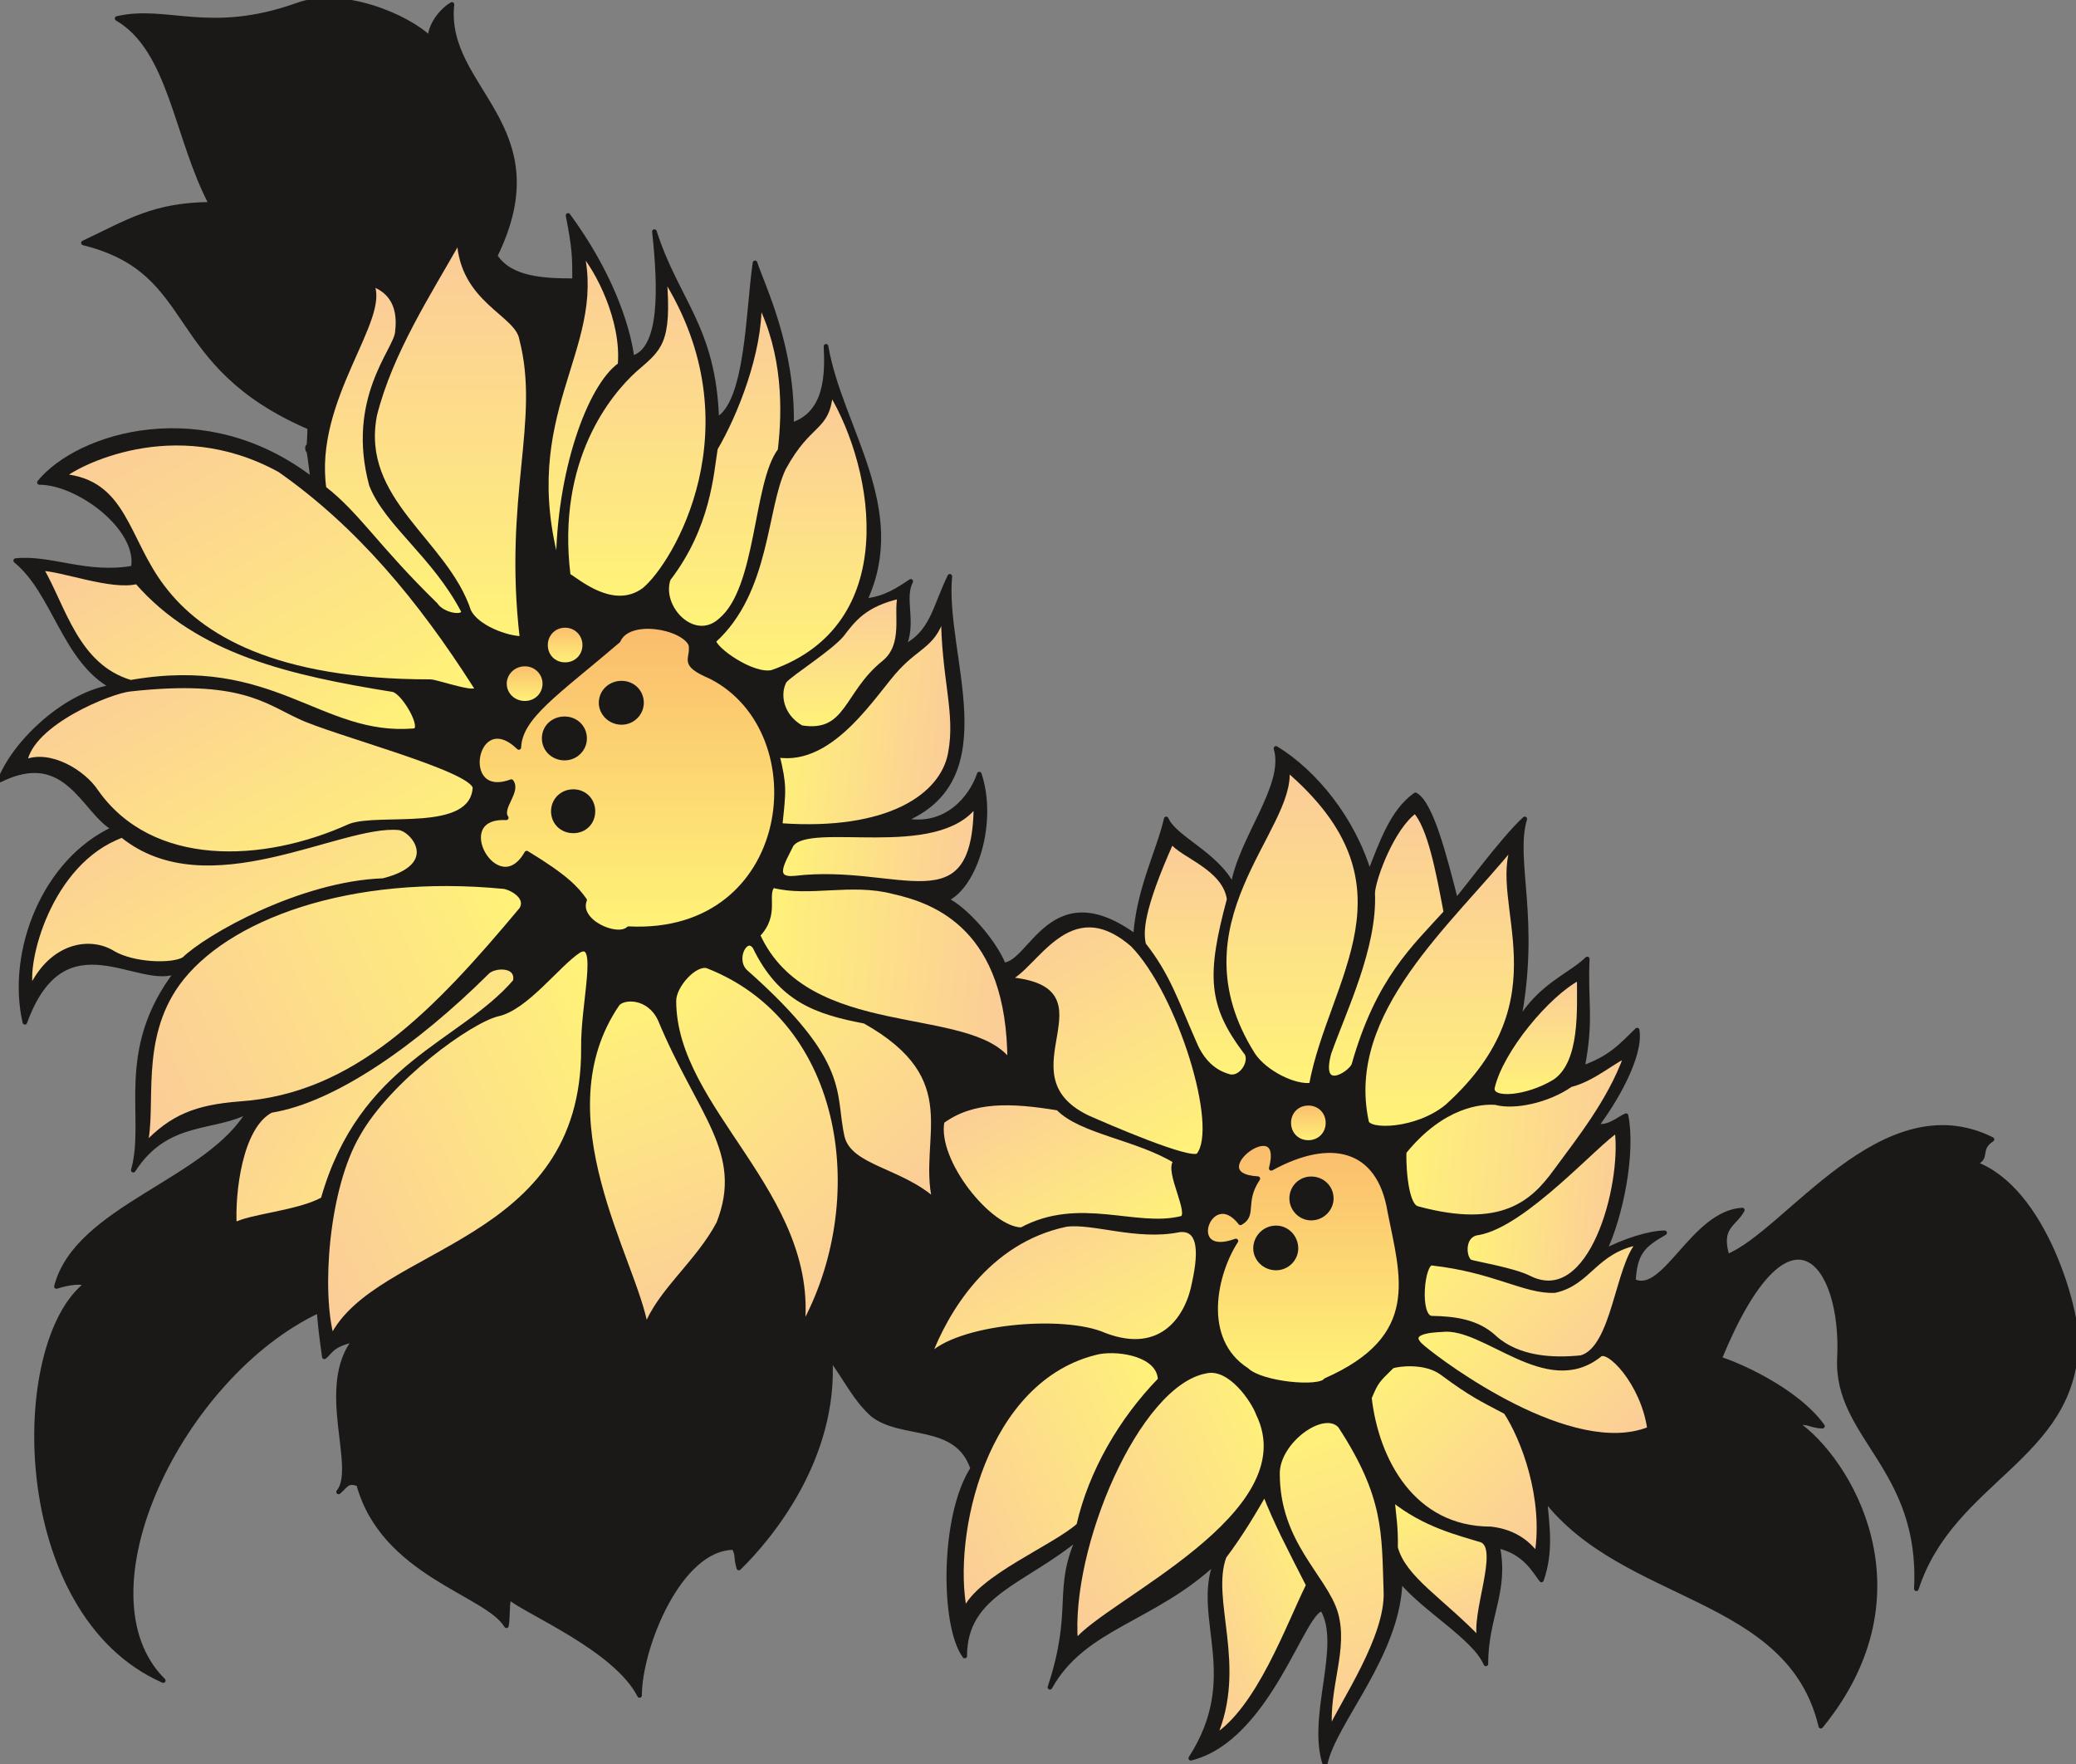 <svg xmlns="http://www.w3.org/2000/svg" xml:space="preserve" width="479.698" height="407.622" fill-rule="evenodd" stroke-linejoin="round" stroke-width="28.222" preserveAspectRatio="xMidYMid" version="1.2" viewBox="0 0 12692 10785"><rect x="0" y="0" width="12692" height="10785" fill="#808080" stroke="none"/><defs class="ClipPathGroup"><clipPath id="a" clipPathUnits="userSpaceOnUse"><path d="M0 0h12692v10785H0z"/></clipPath></defs><g class="SlideGroup"><g class="Slide" clip-path="url(#a)"><g class="Page"><g class="com.sun.star.drawing.ClosedBezierShape"><path fill="none" d="M-1 0h12697v10788H-1z" class="BoundingBox"/><defs><linearGradient id="b" x1="6347" x2="6347" y1="10785" y2="0" gradientUnits="userSpaceOnUse"><stop offset="0" style="stop-color:#1b1918"/><stop offset="1" style="stop-color:#1b1918"/></linearGradient></defs><path d="m3513 1716-1-93-1-42-3-41-5-44-7-50-23-129 88 127 75 124 64 121 53 115 42 109 32 101 23 93 14 82 17-5 16-8 15-9 13-11 13-13 12-15 10-16 10-17 16-39 13-44 10-49 8-53 6-114-2-124-8-128-12-128 55 149 60 132 120 242 54 127 23 69 21 73 18 78 14 85 10 93 6 101 17-10 17-13 15-16 14-18 26-43 22-50 19-57 17-63 26-138 61-550 133 372 36 135 30 149 19 162 5 173 39-15 33-18 29-22 25-25 22-28 17-30 14-32 12-33 8-35 6-35 7-71 1-71-2-66 20 94 26 94 64 188 139 380 28 96 23 97 16 99 7 99-3 100-15 102-27 103-42 104 31-4 30-6 30-8 32-11 34-15 37-19 41-25 47-31-9 21-6 21-4 22-2 24 1 48 3 51 2 53v27l-1 27-4 28-6 27-8 27-12 27 32-17 27-18 25-20 22-22 20-23 18-24 15-26 15-27 111-257-4 93 4 98 24 208 30 216 20 214 1 104-8 100-19 95-14 46-18 43-22 42-25 41-30 37-35 36-39 34-45 31-50 28-55 25 48 8 45 2 42-3 41-7 37-11 36-15 33-18 30-21 28-24 25-25 23-27 21-28 18-28 15-29 13-28 10-28 16 56 11 58 6 58 1 60-2 59-6 59-10 57-14 56-17 53-20 50-22 46-26 42-27 37-30 32-32 25-16 11-17 8 22 12 24 14 25 18 25 20 52 47 51 55 48 58 44 60 36 59 14 29 12 27 16-2 15-4 16-8 15-10 31-25 32-32 69-75 38-38 42-35 46-31 24-14 26-11 27-9 29-7 30-4 32-1 33 3 35 6 37 9 38 14 84 41 92 60 11-105 20-101 25-97 29-92 58-171 25-79 20-74 5 11 7 11 16 22 20 22 23 21 53 43 60 46 63 49 61 55 28 30 26 32 24 34 21 36 12-55 16-56 43-113 105-222 47-108 20-52 15-50 11-50 5-47-1-46-4-22-5-22 44 29 44 32 87 73 83 84 79 94 72 103 64 111 55 118 43 123 55-141 29-68 32-66 34-61 19-29 19-27 22-26 22-23 24-22 26-20 9 6 9 8 18 19 17 25 17 29 33 72 31 85 59 197 54 207 26-30 40-50 111-142 128-156 61-68 55-55-12 49-6 51-3 55v57l19 269 9 160 1 179-14 201-34 224 26-41 27-37 27-34 29-31 57-54 58-46 109-75 48-35 21-18 20-18-2 93v82l4 147v73l-5 79-10 89-17 103 60-23 52-25 45-27 40-28 36-30 34-32 68-66 3 32-2 34-5 36-9 38-12 39-14 40-36 81-41 81-45 76-46 69-42 58 13 3 13 1h13l13-2 12-3 12-4 12-5 12-5 22-12 21-13 20-12 9-5 9-4 7 45 4 48 2 103-9 111-16 114-23 113-29 108-33 101-38 88 46-23 49-22 50-19 51-17 49-14 46-11 43-6 19-2 18-1-46 28-38 26-17 13-15 14-13 14-12 16-11 16-9 18-8 20-6 21-6 24-4 25-6 60 18 7 18 4 17 1 18-2 18-5 17-8 18-10 18-12 36-29 37-36 76-84 81-90 44-42 45-39 47-34 50-27 26-11 27-8 27-6 28-3-10 16-10 15-23 26-22 25-11 12-9 14-9 14-6 16-5 18-3 19-1 23 3 25 5 29 9 32 71-35 76-51 165-134 183-158 199-159 105-73 109-64 111-52 115-39 117-21 60-3 60 2 61 9 61 14 62 21 63 27-16 12-12 11-9 11-6 11-5 11-3 10-3 19-2 9-2 9-3 8-2 4-3 4-3 4-3 4-4 3-5 4-12 7-16 6 40 16 38 20 73 47 68 59 62 67 57 75 52 80 46 84 42 87 67 172 46 160 27 134 6 53 1 42-12 127-26 114-40 104-52 95-61 88-69 83-154 155-163 154-159 166-72 91-66 99-57 109-47 119 1-133-11-122-21-110-30-102-36-93-42-86-91-158-92-145-42-71-38-72-31-74-22-77-13-82-2-88 1-106-7-101-15-95-22-85-29-75-17-33-18-29-20-26-22-21-23-18-24-12-26-9-27-3-28 2-30 8-30 13-32 20-33 25-33 32-70 85-74 114-76 144-79 178 50 17 70 29 83 39 91 48 94 58 91 66 42 36 40 38 37 39 32 41h-12l-11-1-21-4-38-10-17-4-10-2-9-1h-9l-10 1-10 1-11 3 61 48 63 61 64 73 62 84 59 95 53 104 45 114 36 121 25 128 11 135-5 139-22 145-42 148-63 150-87 153-112 153-45-142-63-125-78-109-91-95-102-84-112-76-243-132-257-125-255-134-122-76-116-86-107-97-97-111 12 124 4 61 3 62-2 61-6 62-12 63-9 33-10 32-36-50-23-30-28-31-16-15-18-15-20-14-21-13-24-12-25-11-28-9-30-8 9 51 5 48 1 46-2 44-4 43-6 42-17 82-38 170-14 93-4 50-1 52-16-30-20-31-25-31-29-31-67-62-75-63-157-130-72-67-33-34-30-34-6 85-14 84-21 82-27 81-67 157-78 149-154 270-58 117-21 53-13 50-15-56-9-59-3-62 1-63 12-130 18-131 17-128 5-61 2-59-2-56-7-53-14-48-10-22-11-22h-6l-5 2-6 2-6 4-12 10-13 14-29 39-31 51-158 286-104 161-59 77-64 72-69 65-75 55-81 44-43 17-44 13 53-92 41-89 29-86 18-84 10-81 4-78-2-76-6-74-29-281v-67l4-66 12-65 21-65-72 64-73 58-146 98-283 160-130 77-61 42-58 44-55 48-50 54-47 59-41 66 47-163 26-137 13-115 6-102 5-95 12-94 10-49 15-52 19-54 25-59-126 96-124 82-118 74-106 73-48 38-44 40-38 43-33 47-26 50-20 56-12 62-4 68-12-19-12-21-21-50-17-60-14-67-11-73-7-79-3-166 13-172 12-84 16-82 20-77 24-72 28-66 33-58-21-50-12-22-14-20-15-18-16-16-34-28-38-23-40-18-43-14-44-12-180-39-43-12-41-16-39-19-35-25-37-37-33-38-30-40-28-41-59-89-70-103 2 115-7 111-16 108-24 104-30 100-36 95-41 91-44 86-95 156-97 133-92 108-78 81-6-23-4-19-3-29-1-12-2-6-1-7-3-6-2-7-4-8-5-8-31 2-31 5-30 9-29 11-29 15-28 17-53 42-51 51-47 58-44 65-41 69-36 72-32 75-28 75-23 75-19 72-13 69-8 64-3 58-32-53-41-52-47-50-53-48-119-91-126-82-236-135-89-51-33-22-23-18-4 25-2 24-3 44-1 42-2 20-3 21-12-18-16-18-38-36-48-34-56-36-270-159-72-48-71-53-69-59-64-65-59-73-52-80-44-89-33-99-13-3-11-3-10-1h-16l-7 2-6 2-6 3-6 4-5 5-12 11-13 14-17 15 10-15 9-16 6-19 5-20 5-46v-51l-10-117-15-129-10-136v-68l5-68 11-66 19-64 28-60 18-29 20-28-50 13-20 7-17 7-15 7-13 7-11 7-10 7-8 7-7 7-13 13-11 13-6 6-7 5-33-283-156 85-150 105-143 121-133 136-123 147-110 157-98 163-82 167-66 169-49 168-30 164-9 159 13 149 15 71 21 68 27 64 34 61 40 56 47 52-85-42-79-49-75-55-69-62-122-138-103-156-84-171-65-181-47-188-31-191-14-190 2-186 17-178 32-166 45-150 58-131 33-57 37-51 40-45 42-37-7-3-7-2-9-2-9-2h-10l-10-1-23 2-25 3-27 5-29 7-29 8 14-44 17-43 46-81 58-74 69-70 77-65 84-62 181-118 187-116 178-121 81-64 73-68 64-73 52-78-40 21-42 17-43 14-45 11-185 45-48 15-46 18-47 22-45 27-45 33-43 40-42 47-40 56 14-61 8-64 6-133v-290l5-77 10-79 16-81 23-83 32-85 41-87 52-88 65-91-22 9-24 7-25 3-26 1-55-4-58-11-124-29-65-14-65-9-66-4-64 6-32 7-32 10-31 13-31 18-30 21-29 26-29 30-27 36-52 88-48 111-15-83-7-85-1-86 7-87 13-87 20-87 27-85 33-83 39-80 45-76 51-72 56-68 62-61 67-55 72-48 77-41-34-22-32-27-32-32-31-36-65-74-34-37-36-34-39-31-42-26-46-19-25-7-26-5-27-3-28-1-29 2-32 5-66 19-74 31 21-46 25-46 29-47 34-46 37-46 41-45 43-43 46-41 48-39 50-36 52-33 52-29 53-25 53-21 53-15 53-11-53-33-48-38-44-43-39-47-37-49-34-53-64-110-123-218-34-51-36-47-39-44-43-39 40-3 40 1 82 7 170 28 90 14 94 9 48 2 50-1 52-4 53-8 3-23v-22l-2-23-4-23-14-47-21-45-28-45-34-43-38-42-43-39-46-36-49-33-50-29-51-25-52-20-50-15-49-10-46-3 51-54 62-52 73-48 83-44 91-39 99-32 106-25 112-16 116-7 121 4 124 15 126 27 127 42 128 55 127 71 125 88-16-125-10-61-3-13-1-3-1-1v1l-1 1v6l1 7v3l1 2v1l1 1 1-1v-1l1-3 3-14 2-26 4-95-156-74-132-78-112-80-94-82-81-83-68-82-116-163-108-152-58-71-66-66-75-60-89-53-105-46-124-38 191-92 87-40 86-35 90-28 97-22 108-14 123-5-73-158-62-164-110-327-61-151-34-70-37-65-42-60-46-54-53-47-58-40 57-10 56-6 56-1 56 1 238 21 134 5 72-2 76-6 81-10 85-17 92-24 97-32 53-16 56-10 57-5 59 1 59 5 59 9 59 13 58 17 110 40 98 47 44 26 39 25 33 26 28 25 2-18 3-18 5-18 7-17 7-16 9-16 9-14 10-15 21-25 22-22 11-9 10-8 10-6 9-6-3 48 1 47 5 44 8 44 26 84 36 81 185 317 43 84 37 89 27 94 15 102v110l-17 119-38 131-61 143 19 26 21 22 23 20 26 17 28 15 29 12 31 10 32 9 67 11 70 7 140 3Z" style="fill:url(#b)"/><path fill="none" stroke="#1B1918" d="M3513 1716c0-142 0-195-40-399 251 341 365 666 391 872 188-49 173-437 137-773 137 427 363 585 381 1149 191-97 191-671 234-958 48 145 233 516 223 991 219-69 219-313 211-481 86 501 500 995 236 1556 84-10 150-28 282-119-56 106 26 259-46 403 178-86 191-241 285-434-46 478 338 1235-285 1491 260 56 417-137 465-282 97 292-23 686-205 767 116 51 297 257 353 399 170-3 292-551 807-173 18-287 145-528 188-719 51 120 305 211 407 412 48-295 332-615 264-843 236 144 472 431 571 767 74-188 140-384 282-483 97 56 178 379 247 648 45-46 287-379 421-501-76 252 84 615-40 1245 134-229 323-290 422-389-12 267 28 369-30 666 173-59 241-140 335-231 26 162-142 444-249 584 71 20 135-41 181-61 45 229-31 615-135 831 119-64 279-115 371-115-132 76-181 120-191 295 191 96 363-417 666-434-49 91-148 101-92 284 364-145 948-1049 1618-716-94 63-15 114-109 147 432 153 633 907 625 1096-18 709-760 833-978 1504 38-745-495-928-470-1413 28-575-307-1032-734 8 104 30 470 188 630 411-66 0-99-35-158-17 315 218 818 1031 148 1851-193-813-1202-759-1688-1392 15 168 41 323-20 498-41-53-102-173-269-208 58 277-71 432-71 721-69-162-374-330-524-513-7 455-409 871-459 1128-99-292 116-729-16-950-117-8-325 792-805 912 323-501 18-859 155-1204-383 361-808 396-1016 770 158-478 28-595 178-920-333 279-699 345-699 729-137-185-137-861 49-1146-97-292-437-187-615-332-107-99-150-201-257-348 39 620-375 1110-558 1288-21-69-3-79-31-125-335 0-576 615-576 904-148-289-701-513-799-602-13 69-5 120-15 176-117-199-755-315-904-867-72-22-72 6-122 49 122-148-130-643 101-932-150 33-150 78-188 106-20-142-23-173-33-283-848 398-1488 1731-952 2262C63 9861 63 8205 530 7849c-33-18-106-10-185 15 127-485 935-643 1181-1077-208 122-503 43-711 366 91-323-107-732 272-1219-232 116-694-348-935 315-99-435 122-991 546-1184-185-99-287-501-698-297 96-242 411-529 690-569-297-160-355-577-594-772 213-23 432 96 719 45 43-241-335-523-574-523 239-293 1008-529 1671-15-51-438-28 25-18-321-899-386-665-950-1384-1128 279-132 432-234 782-236-216-407-246-945-576-1136 305-71 564 110 1100-81 276-103 680 71 812 203 5-99 89-183 135-208-56 521 656 739 264 1537 92 145 303 152 486 152Z"/></g><g class="com.sun.star.drawing.ClosedBezierShape"><path fill="none" d="M1971 1734h864v2029h-864z" class="BoundingBox"/><defs><linearGradient id="c" x1="2402" x2="2402" y1="3761" y2="1735" gradientUnits="userSpaceOnUse"><stop offset="0" style="stop-color:#fff378"/><stop offset="1" style="stop-color:#fbcb99"/></linearGradient></defs><path d="m1981 2985-9-102 3-100 13-98 20-96 27-94 32-90 70-171 68-155 55-137 17-60 9-55v-26l-2-23-5-22-8-21 16 6 17 8 16 8 16 10 16 12 14 13 14 15 13 16 11 19 9 20 8 23 6 25 4 27 2 30-1 32-3 35-2 11-3 11-11 27-33 68-43 86-44 105-20 60-18 65-13 71-8 75-3 80 5 85 13 91 22 96 20 45 24 43 28 43 31 43 70 86 77 88 81 92 81 100 78 109 72 121v4l-1 4-1 4-2 3-2 3-4 2-4 2-4 2-5 1-5 1h-25l-14-3-15-3-15-5-14-6-15-7-13-9-12-9-11-10-8-12-231-238-168-189-139-154-70-68-74-63Z" style="fill:url(#c)"/><path fill="none" stroke="#1B1918" d="M1981 2985c-77-546 397-1040 290-1250 89 30 184 106 158 299-10 107-300 405-158 931 96 241 384 430 562 770 8 49-129 26-170-38-364-355-471-547-682-712Z"/></g><g class="com.sun.star.drawing.ClosedBezierShape"><path fill="none" d="M3339 1538h456v1932h-456z" class="BoundingBox"/><defs><linearGradient id="d" x1="3566" x2="3566" y1="3467" y2="1538" gradientUnits="userSpaceOnUse"><stop offset="0" style="stop-color:#fff378"/><stop offset="1" style="stop-color:#fbcb99"/></linearGradient></defs><path d="m3556 1539 19 23 20 27 42 65 42 79 40 89 34 97 13 51 12 51 8 52 6 53 1 52-2 52-35 29-35 38-34 47-34 54-32 61-32 69-57 154-48 176-38 192-24 205-9 213-40-170-24-158-9-148 4-138 13-129 22-122 59-227 64-211 53-204 17-102 7-103-5-107-18-110Z" style="fill:url(#d)"/><path fill="none" stroke="#1B1918" d="M3556 1539c97 109 258 416 235 691-187 132-378 661-378 1238-264-940 281-1329 143-1929Z"/></g><g class="com.sun.star.drawing.ClosedBezierShape"><path fill="none" d="M3459 1693h871v1965h-871z" class="BoundingBox"/><defs><linearGradient id="e" x1="3893" x2="3893" y1="3656" y2="1694" gradientUnits="userSpaceOnUse"><stop offset="0" style="stop-color:#fff378"/><stop offset="1" style="stop-color:#fbcb99"/></linearGradient></defs><path d="m3474 3518-11-130-3-123 6-116 13-109 20-102 25-95 30-88 33-81 37-74 38-68 39-61 39-55 76-90 64-64 53-46 44-41 19-21 17-22 15-24 12-26 11-30 8-34 6-38 4-44 1-106-8-136 96 170 72 168 51 165 31 160 14 155-1 149-14 142-25 133-34 125-41 115-45 104-49 93-49 79-48 67-44 52-39 36-35 22-37 15-36 8-36 4-35-2-35-6-34-10-32-12-31-14-30-15-52-32-41-28-29-19Z" style="fill:url(#e)"/><path fill="none" stroke="#1B1918" d="M3474 3518c-88-714 254-1118 406-1256 151-132 215-160 182-568 576 914 63 1761-125 1913-189 137-405-56-463-89Z"/></g><g class="com.sun.star.drawing.ClosedBezierShape"><path fill="none" d="M4075 1846h712v1996h-712z" class="BoundingBox"/><defs><linearGradient id="f" x1="4430" x2="4430" y1="3839" y2="1846" gradientUnits="userSpaceOnUse"><stop offset="0" style="stop-color:#fff378"/><stop offset="1" style="stop-color:#fbcb99"/></linearGradient></defs><path d="m4642 1847 28 59 24 60 39 120 26 120 17 118 8 116v111l-5 104-10 98-14 20-12 23-24 52-20 59-18 66-62 303-35 156-20 74-24 71-27 65-31 59-36 50-20 22-22 20-15 13-16 10-15 8-16 7-16 5-16 2-16 2-16-1-16-2-15-3-15-5-15-7-28-16-27-20-23-24-21-27-17-30-13-32-9-33-3-34v-17l2-17 3-16 5-17 44-60 38-61 34-59 30-59 47-115 34-109 24-101 16-91 21-143 47-85 48-99 45-109 43-117 36-122 27-123 18-122 4-59v-58Z" style="fill:url(#f)"/><path fill="none" stroke="#1B1918" d="M4642 1847c157 314 157 657 127 906-153 202-127 845-365 1040-161 145-378-79-318-254 247-322 263-648 288-798 122-206 275-590 268-894Z"/></g><g class="com.sun.star.drawing.ClosedBezierShape"><path fill="none" d="M4363 2397h951v1718h-951z" class="BoundingBox"/><defs><linearGradient id="g" x1="4838" x2="4838" y1="4112" y2="2397" gradientUnits="userSpaceOnUse"><stop offset="0" style="stop-color:#fff378"/><stop offset="1" style="stop-color:#fbcb99"/></linearGradient></defs><path d="m5079 2398 52 95 48 104 42 112 36 118 28 123 19 125 8 127-3 126-16 123-30 120-46 113-61 107-38 50-42 48-46 44-52 42-118 75-140 60-12 2-12 1-26-2-27-5-29-8-30-11-29-13-58-32-52-35-23-17-19-18-16-16-13-15-4-7-3-6-2-6-1-5 58-58 51-63 43-66 38-69 32-71 27-73 44-146 64-281 31-123 18-55 21-50 57-95 27-37 26-31 46-51 40-40 18-18 16-19 14-20 13-22 10-26 9-29 7-35 5-41Z" style="fill:url(#g)"/><path fill="none" stroke="#1B1918" d="M5079 2398c287 477 445 1431-359 1712-120 26-356-142-356-193 331-299 308-806 427-1055 160-294 267-228 288-464Z"/></g><g class="com.sun.star.drawing.ClosedBezierShape"><path fill="none" d="M383 2708h2533v1517H383z" class="BoundingBox"/><defs><linearGradient id="h" x1="2293" x2="1005" y1="4581" y2="2351" gradientUnits="userSpaceOnUse"><stop offset="0" style="stop-color:#fff378"/><stop offset="1" style="stop-color:#fbcb99"/></linearGradient></defs><path d="m1710 2873 175 131 167 142 158 152 150 161 144 170 138 179 133 187 129 195 5 8 3 6 1 3 1 3v2l-1 2-1 2-1 2-2 1-2 1-5 2-6 1h-17l-21-2-49-10-107-28-44-11-17-4-6-1h-5l-334-12-291-36-130-25-121-30-111-34-102-38-94-41-85-45-78-47-71-50-63-52-57-54-52-55-45-56-40-56-36-56-61-114-55-110-56-102-30-47-33-44-36-39-40-34-46-29-53-23-59-17-67-10 20-15 32-20 43-24 52-25 63-26 71-25 79-24 87-19 93-15 100-8h104l110 9 114 19 117 31 119 45 122 59Z" style="fill:url(#h)"/><path fill="none" stroke="#1B1918" d="M1710 2873c480 336 856 788 1194 1317 66 87-228-23-274-23-953 0-1406-274-1634-575-226-294-231-648-612-681 76-66 673-396 1326-38Z"/></g><g class="com.sun.star.drawing.ClosedBezierShape"><path fill="none" d="M250 3474h2303v998H250z" class="BoundingBox"/><defs><linearGradient id="i" x1="1904" x2="897" y1="4843" y2="3100" gradientUnits="userSpaceOnUse"><stop offset="0" style="stop-color:#fff378"/><stop offset="1" style="stop-color:#fbcb99"/></linearGradient></defs><path d="m251 3475 26 2 29 4 68 13 160 37 84 17 81 13 38 3h36l34-2 30-6 73 78 77 71 81 64 85 59 89 53 93 48 194 82 205 66 215 54 449 84 7 1 7 3 7 3 7 5 16 13 16 16 16 19 15 21 15 22 13 23 12 23 10 22 7 21 4 19 1 9v7l-1 7-2 6-1 2-2 3-1 2-3 1-2 2-3 1-6 1-104 3-99-8-95-18-92-25-179-65-184-75-197-69-107-29-115-22-124-14-133-4-145 8-157 22-60-22-53-27-49-32-45-36-40-40-36-44-33-46-31-49-201-400Z" style="fill:url(#i)"/><path fill="none" stroke="#1B1918" d="M251 3475c126 2 434 121 586 81 376 433 949 560 1561 659 68 5 206 247 132 252-574 48-856-450-1731-296-333-99-409-458-548-696Z"/></g><g class="com.sun.star.drawing.ClosedBezierShape"><path fill="none" d="M4774 3644h730v811h-730z" class="BoundingBox"/><defs><linearGradient id="j" x1="5138" x2="5138" y1="4453" y2="3645" gradientUnits="userSpaceOnUse"><stop offset="0" style="stop-color:#fff378"/><stop offset="1" style="stop-color:#fbcb99"/></linearGradient></defs><path d="m5502 3645-4 21-3 22-1 50-1 109-2 28-4 28-6 27-9 27-12 26-15 24-19 23-23 22-41 36-36 37-32 37-29 38-95 138-23 29-25 25-27 22-15 10-15 8-16 7-18 6-18 4-20 3-44 1-50-5-23-15-20-15-18-17-16-18-13-19-11-19-8-20-7-20-5-20-2-19-1-20 1-18 3-19 4-17 6-16 8-15 11-11 15-13 39-30 100-72 104-80 45-39 19-18 16-17 55-69 31-33 17-16 19-16 21-15 23-15 25-14 27-13 30-13 33-11 75-21Z" style="fill:url(#j)"/><path fill="none" stroke="#1B1918" d="M5502 3645c-28 106 38 297-99 407-234 188-219 442-504 396-129-74-146-211-102-287 51-53 272-191 349-280 71-92 137-186 356-236Z"/></g><g class="com.sun.star.drawing.ClosedBezierShape"><path fill="none" d="M2917 3829h1832v1870H2917z" class="BoundingBox"/><defs><linearGradient id="k" x1="3831" x2="3831" y1="5696" y2="3829" gradientUnits="userSpaceOnUse"><stop offset="0" style="stop-color:#fff378"/><stop offset="1" style="stop-color:#fabc6d"/></linearGradient></defs><path d="m3780 3916 6-13 8-12 10-11 11-9 12-9 13-7 14-7 15-5 32-8 35-4 35-1 37 3 36 5 35 9 34 11 31 13 27 15 23 17 9 9 9 9 6 10 6 10-5 103 1 5 2 5 2 5 4 5 4 5 4 5 13 11 17 12 21 12 60 28 59 35 55 39 50 44 45 48 41 51 35 55 31 58 26 61 38 126 18 132-1 134-21 133-40 128-28 62-33 59-37 56-43 53-47 49-53 46-57 41-62 36-68 31-72 26-78 19-82 13-88 6-92-1-7 6-8 5-9 3-10 3-10 2-11 1-23-1-25-4-26-6-26-10-25-12-23-14-22-17-18-18-16-20-6-11-4-11-4-11-2-12-1-11v-12l3-12 4-13-20-26-23-28-28-29-35-32-44-35-54-40-150-97-18 27-17 23-18 17-19 14-19 9-18 6-19 2-18-1-18-4-18-7-16-9-16-11-15-14-14-15-12-16-11-17-10-19-7-19-6-19-4-19-1-19v-19l4-18 5-17 9-16 12-15 14-12 18-11 21-8 25-6 28-3h33l-4-6-3-6-2-6-1-6v-14l3-13 4-15 6-14 13-30 14-30 5-15 4-14 2-14v-13l-2-7-2-6-3-6-3-6-30 10-28 5-25 2-23-1-20-4-17-7-16-10-13-12-11-14-9-15-7-17-5-17-3-19-1-19 1-19 3-19 4-19 6-18 8-16 10-16 11-14 13-12 14-11 15-7 17-5 18-2 19 1 21 5 22 9 23 13 24 17 25 22 3-35 9-34 14-33 19-34 23-34 28-35 70-72 87-78 103-87 252-211Z" style="fill:url(#k)"/><path fill="none" stroke="#1B1918" d="M3780 3916c63-147 398-84 444 25 15 94-68 114 123 196 661 338 511 1591-504 1540-68 66-320-43-269-175-51-71-112-140-354-287-178 315-489-234-125-216-43-61 77-160 31-221-334 124-225-471 46-209 7-188 234-333 608-653Z"/></g><g class="com.sun.star.drawing.ClosedBezierShape"><path fill="none" d="M4751 3743h1075v1311H4751z" class="BoundingBox"/><defs><linearGradient id="l" x1="5878" x2="4698" y1="4450" y2="4346" gradientUnits="userSpaceOnUse"><stop offset="0" style="stop-color:#fbcb99"/><stop offset="1" style="stop-color:#fff378"/></linearGradient></defs><path d="m5767 3744 4 143 9 127 27 218 10 97 7 93-2 91-5 46-7 47-12 48-19 47-26 45-32 44-39 42-47 39-53 36-60 33-68 30-75 26-83 21-90 17-97 11-106 6-113 1-121-6 13-132 4-49v-44l-3-43-6-45-10-53-15-64 32 4 31 1 31-2 30-4 59-15 57-24 54-30 53-37 50-41 48-44 292-342 48-47 44-38 79-64 17-17 16-17 16-19 14-21 12-24 12-27 11-30 9-34Z" style="fill:url(#l)"/><path fill="none" stroke="#1B1918" d="M5767 3744c0 404 91 610 43 862-48 257-374 488-1041 440 23-216 28-241-17-430 341 56 600-391 737-534 131-140 232-145 278-338Z"/></g><g class="com.sun.star.drawing.ClosedBezierShape"><path fill="none" d="M151 4192h2755v1029H151z" class="BoundingBox"/><defs><linearGradient id="m" x1="2094" x2="962" y1="5687" y2="3727" gradientUnits="userSpaceOnUse"><stop offset="0" style="stop-color:#fff378"/><stop offset="1" style="stop-color:#fbcb99"/></linearGradient></defs><path d="m794 4213 229-18h188l80 5 72 9 66 11 59 14 53 16 49 17 87 38 154 76 46 20 58 23 149 51 357 118 174 61 147 60 58 28 44 27 17 12 12 13 8 11 2 6 1 5-3 26-7 24-9 22-12 19-15 17-17 16-19 14-21 12-47 19-53 15-58 10-61 6-250 10-109 6-46 8-38 10-101 43-104 37-106 31-108 25-108 19-108 11-108 3-105-4-104-13-100-22-97-31-92-41-87-51-81-61-75-73-67-84-16-22-19-22-21-22-24-21-25-20-27-19-29-17-29-16-31-13-31-11-31-8-32-5-31-2-31 2-30 6-29 9 5-22 8-22 9-22 12-21 30-42 37-40 43-38 47-36 50-34 52-31 106-55 100-41 84-28 33-8 26-5Z" style="fill:url(#m)"/><path fill="none" stroke="#1B1918" d="M794 4213c672-75 832 74 1037 168 204 99 1066 320 1073 435-20 290-584 165-765 234-531 241-1214 267-1551-211-78-119-284-245-436-181 40-241 528-434 642-445Z"/></g><g class="com.sun.star.drawing.ClosedBezierShape"><path fill="none" d="M7483 4701h833v1936h-833z" class="BoundingBox"/><defs><linearGradient id="n" x1="7898" x2="7898" y1="6634" y2="4701" gradientUnits="userSpaceOnUse"><stop offset="0" style="stop-color:#fff378"/><stop offset="1" style="stop-color:#fbcb99"/></linearGradient></defs><path d="m7869 4702 140 132 110 129 82 126 58 124 36 121 17 121 1 118-14 118-282 942-20 2-21-1-22-3-24-5-25-7-25-9-26-10-25-12-25-14-25-15-23-16-23-18-21-18-20-19-17-20-15-21-81-149-54-143-31-138-10-132 8-127 22-121 34-116 42-111 193-394 39-86 30-81 10-38 6-38 3-36-2-35Z" style="fill:url(#n)"/><path fill="none" stroke="#1B1918" d="M7869 4702c831 711 267 1283 148 1931-99 15-283-74-357-186-509-808 253-1377 209-1745Z"/></g><g class="com.sun.star.drawing.ClosedBezierShape"><path fill="none" d="M4772 4916h1197v486H4772z" class="BoundingBox"/><defs><linearGradient id="o" x1="5983" x2="4756" y1="5212" y2="5104" gradientUnits="userSpaceOnUse"><stop offset="0" style="stop-color:#fbcb99"/><stop offset="1" style="stop-color:#fff378"/></linearGradient></defs><path d="m5967 4917-6 130-16 105-12 44-15 39-17 34-19 29-22 25-23 21-26 17-28 14-31 10-32 7-70 8-77-1-85-6-188-20-210-15-112 1-117 9-26 1-21-1-8-2-8-3-6-3-5-4-5-4-3-5-3-5-2-6-1-6v-14l1-7 4-16 6-17 16-36 38-76 12-14 16-11 20-10 23-8 54-10 65-6h327l179-6 88-10 84-16 78-24 70-33 33-20 29-23 27-27 24-29Z" style="fill:url(#o)"/><path fill="none" stroke="#1B1918" d="M5967 4917c-3 762-473 375-1106 451-152 15-71-105-23-204 112-159 890 84 1129-247Z"/></g><g class="com.sun.star.drawing.ClosedBezierShape"><path fill="none" d="M8110 4957h732v1634h-732z" class="BoundingBox"/><defs><linearGradient id="p" x1="8475" x2="8475" y1="6588" y2="4957" gradientUnits="userSpaceOnUse"><stop offset="0" style="stop-color:#fff378"/><stop offset="1" style="stop-color:#fbcb99"/></linearGradient></defs><path d="m8652 4958 16 20 16 24 14 28 14 30 26 69 23 78 42 177 37 193-148 161-75 89-74 99-73 114-69 133-65 155-59 182-2 5-4 6-10 12-12 13-15 12-16 10-17 10-17 7-9 2-8 2h-16l-7-1-7-3-6-4-5-5-5-6-4-8-3-9-2-11-1-13v-15l4-34 10-43 175-464 39-129 31-131 11-64 8-65 4-63-1-63 2-19 5-24 16-59 25-69 32-75 38-76 43-71 24-32 24-29 25-25 26-21Z" style="fill:url(#p)"/><path fill="none" stroke="#1B1918" d="M8652 4958c89 99 139 358 188 619-191 212-415 408-563 933-23 56-220 178-152-73 94-264 282-648 267-979 5-89 120-401 260-500Z"/></g><g class="com.sun.star.drawing.ClosedBezierShape"><path fill="none" d="M182 5057h2382v987H182z" class="BoundingBox"/><defs><linearGradient id="q" x1="1882" x2="861" y1="6433" y2="4666" gradientUnits="userSpaceOnUse"><stop offset="0" style="stop-color:#fff378"/><stop offset="1" style="stop-color:#fbcb99"/></linearGradient></defs><path d="m747 5106 50 37 52 32 106 49 112 32 114 17 117 3 119-8 119-16 117-23 442-117 189-43 82-10 73 1 9 1 9 3 9 4 9 5 19 12 18 16 17 19 14 22 6 12 5 11 4 13 3 12 1 13v13l-2 13-3 14-5 13-7 13-9 13-11 13-14 12-16 13-39 23-50 21-63 19-95 7-96 13-97 19-96 24-186 61-176 72-158 77-135 77-107 71-40 32-32 28-15 7-19 6-23 5-24 4-27 3-29 1-61-2-63-7-63-13-30-8-28-10-27-11-25-13-27-15-30-12-31-9-33-5-33-2-34 2-34 6-35 10-34 14-34 19-33 23-32 27-30 32-29 37-27 42-25 47-3-15-3-18-1-42 4-51 8-59 14-63 19-69 24-71 31-73 36-73 41-72 49-69 54-66 61-60 68-54 74-45 81-36Z" style="fill:url(#q)"/><path fill="none" stroke="#1B1918" d="M747 5106c523 424 1329-80 1692-46 87 10 269 231-96 323-506 18-1078 344-1218 481-74 43-310 35-434-38-143-89-376-48-501 216-44-145 104-771 557-936Z"/></g><g class="com.sun.star.drawing.ClosedBezierShape"><path fill="none" d="M6984 5143h648v1442h-648z" class="BoundingBox"/><defs><linearGradient id="r" x1="7307" x2="7307" y1="6582" y2="5143" gradientUnits="userSpaceOnUse"><stop offset="0" style="stop-color:#fff378"/><stop offset="1" style="stop-color:#fbcb99"/></linearGradient></defs><path d="m7163 5144 15 16 18 17 46 32 111 72 29 21 27 22 25 23 24 26 20 27 17 30 12 32 8 35-40 163-28 140-8 63-4 59-1 56 3 53 7 51 12 50 15 48 20 48 24 48 28 49 71 103 4 5 4 5 3 5 2 6 2 6 1 6v14l-1 13-4 14-5 14-7 13-8 12-10 12-11 10-12 8-6 3-6 3-7 3-7 1-7 1-7 1-7-1-8-1-21-6-20-8-19-9-18-10-17-11-15-13-15-13-14-13-13-15-12-15-21-32-18-34-16-35-137-317-35-70-38-67-44-69-52-70-3-15-2-16-2-19v-21l1-23 3-27 11-63 21-80 33-99 47-121 62-146Z" style="fill:url(#r)"/><path fill="none" stroke="#1B1918" d="M7163 5144c66 88 324 160 352 353-126 468-115 646 99 931 48 48-18 170-97 153-117-31-181-120-219-214-109-247-156-402-306-593-17-76-19-205 171-630Z"/></g><g class="com.sun.star.drawing.ClosedBezierShape"><path fill="none" d="M8333 5158h939v1740h-939z" class="BoundingBox"/><defs><linearGradient id="s" x1="8802" x2="8802" y1="6895" y2="5158" gradientUnits="userSpaceOnUse"><stop offset="0" style="stop-color:#fff378"/><stop offset="1" style="stop-color:#fbcb99"/></linearGradient></defs><path d="m9257 5159-12 34-10 36-9 75-1 80 7 85 21 181 16 198v104l-10 108-23 111-37 113-55 116-75 119-97 121-124 123-36 27-38 24-39 20-41 17-41 15-40 11-40 9-38 6-36 3-34 1-30-1-27-4-21-6-9-4-8-4-6-5-5-5-3-6-1-3-1-3-18-125v-121l15-119 29-116 42-113 53-111 62-109 70-106 156-205 170-198 324-373Z" style="fill:url(#s)"/><path fill="none" stroke="#1B1918" d="M9257 5159c-153 360 322 943-409 1604-184 153-487 160-494 92-144-672 516-1215 903-1696Z"/></g><g class="com.sun.star.drawing.ClosedBezierShape"><path fill="none" d="M885 5401h2316v1602H885z" class="BoundingBox"/><defs><linearGradient id="t" x1="3298" x2="785" y1="5615" y2="6787" gradientUnits="userSpaceOnUse"><stop offset="0" style="stop-color:#fff378"/><stop offset="1" style="stop-color:#fbcb99"/></linearGradient></defs><path d="m3084 5420 11 3 11 3 12 5 12 6 11 6 11 7 11 8 10 9 8 10 7 10 6 10 2 6 2 6 1 6v12l-1 6-1 6-2 7-3 6-4 7-196 229-195 215-198 195-204 173-105 76-107 69-110 61-114 52-117 44-121 35-126 24-130 15-94 10-85 14-77 19-36 12-35 14-34 16-32 17-32 20-31 21-62 50-61 61 9-46 7-49 5-109 8-248 14-133 12-68 17-68 22-68 28-67 35-67 43-66 60-74 71-71 80-67 91-63 99-59 109-55 117-49 125-44 133-38 140-32 147-25 154-18 325-15 347 18Z" style="fill:url(#t)"/><path fill="none" stroke="#1B1918" d="M3084 5420c55 12 147 68 104 139-526 629-1014 1140-1723 1188-265 21-414 79-579 254 60-233-50-641 200-989 292-402 1048-685 1998-592Z"/></g><g class="com.sun.star.drawing.ClosedBezierShape"><path fill="none" d="M4632 5412h1543v1081H4632z" class="BoundingBox"/><defs><linearGradient id="u" x1="6214" x2="4592" y1="6023" y2="5881" gradientUnits="userSpaceOnUse"><stop offset="0" style="stop-color:#fbcb99"/><stop offset="1" style="stop-color:#fff378"/></linearGradient></defs><path d="m4726 5413 42 9 42 6 87 6 90-1 92-5 94-4 96 1 96 7 49 8 48 11 105 28 57 20 58 24 60 30 59 37 58 44 56 52 52 61 49 71 44 81 38 93 32 105 23 117 15 131 5 146-25-30-28-27-33-24-36-22-83-37-94-30-447-95-237-62-114-42-109-52-100-65-91-79-41-46-38-50-34-54-30-60 21-24 16-24 13-23 9-23 6-22 4-22 3-21v-20l1-71 2-16 3-13 3-7 3-6 4-6 5-5Z" style="fill:url(#u)"/><path fill="none" stroke="#1B1918" d="M4726 5413c219 58 478-30 736 38 259 58 711 223 711 1040-239-338-1238-111-1540-775 124-128 38-248 93-303Z"/></g><g class="com.sun.star.drawing.ClosedBezierShape"><path fill="none" d="M6156 5654h1212v1416H6156z" class="BoundingBox"/><defs><linearGradient id="v" x1="7218" x2="6303" y1="7153" y2="5569" gradientUnits="userSpaceOnUse"><stop offset="0" style="stop-color:#fff378"/><stop offset="1" style="stop-color:#fbcb99"/></linearGradient></defs><path d="m6925 5775 53 61 52 71 50 80 48 88 86 190 71 199 51 193 17 90 10 83 3 75-4 65-6 28-7 25-10 21-12 18-3 2-3 2-8 2h-11l-13-1-33-5-40-10-97-31-110-40-217-88-144-62-48-26-40-27-34-28-28-29-23-30-18-32-13-32-9-32-6-33-2-33 2-68 20-132 9-62 4-60-1-28-4-26-7-26-11-23-15-22-20-21-25-18-31-16-37-14-44-11-110-16 16-6 16-9 33-24 34-31 36-35 77-77 41-38 45-35 47-31 50-24 26-9 27-7 27-4 29-1 30 2 30 5 31 9 33 12 33 16 35 21 72 55Z" style="fill:url(#v)"/><path fill="none" stroke="#1B1918" d="M6925 5775c285 291 542 1117 402 1287-46 46-575-185-679-231-546-265 178-791-491-845 167-56 371-555 768-211Z"/></g><g class="com.sun.star.drawing.ClosedBezierShape"><path fill="none" d="M1991 5801h1617v2378H1991z" class="BoundingBox"/><defs><linearGradient id="w" x1="3916" x2="1682" y1="6468" y2="7510" gradientUnits="userSpaceOnUse"><stop offset="0" style="stop-color:#fff378"/><stop offset="1" style="stop-color:#fbcb99"/></linearGradient></defs><path d="m2029 8177-13-56-11-63-12-145 1-163 12-173 26-176 38-171 25-81 28-77 31-72 35-66 39-63 45-64 106-125 119-119 126-109 125-94 116-77 53-31 48-24 42-18 35-11 33-10 33-14 33-19 34-22 66-52 66-60 123-120 57-52 26-21 25-18 12-6 10-2 5-1h5l4 1 4 1 3 2 4 3 5 6 5 9 4 11 2 13 2 15 2 34-4 84-23 211-9 111-3 105-14 214-40 188-63 165-83 144-100 126-113 111-123 97-130 87-517 298-112 74-99 80-43 42-39 45-34 48-28 50Z" style="fill:url(#w)"/><path fill="none" stroke="#1B1918" d="M2029 8177c-78-277-36-910 160-1243 190-338 686-696 854-735 174-38 367-304 496-388 135-75 23 330 28 597 5 1215-1267 1215-1538 1769Z"/></g><g class="com.sun.star.drawing.ClosedBezierShape"><path fill="none" d="M1430 5911h1724v1580H1430z" class="BoundingBox"/><defs><linearGradient id="x" x1="3277" x2="1304" y1="7270" y2="6130" gradientUnits="userSpaceOnUse"><stop offset="0" style="stop-color:#fff378"/><stop offset="1" style="stop-color:#fbcb99"/></linearGradient></defs><path d="m2975 5946 3-5 5-4 11-7 13-6 14-6 16-3 16-2 16-1 16 1 15 3 14 5 7 3 6 4 5 4 5 5 5 6 3 6 3 6 2 8 1 8 1 8-1 10-1 10-66 69-71 65-155 120-333 247-83 70-81 78-77 85-74 95-69 106-62 118-56 132-48 147-30 15-33 13-73 24-78 20-80 18-147 32-59 17-23 9-19 10-2-82 5-96 12-103 21-105 14-52 16-49 19-47 21-43 25-40 28-34 30-28 17-12 18-10 73-15 76-22 78-27 80-33 165-84 169-102 171-121 171-135 169-147 166-156Z" style="fill:url(#x)"/><path fill="none" stroke="#1B1918" d="M2975 5946c38-47 198-57 175 53-333 386-941 506-1175 1332-150 84-453 104-542 158-11-193 33-602 224-701 385-61 885-413 1318-842Z"/></g><g class="com.sun.star.drawing.ClosedBezierShape"><path fill="none" d="M4119 5902h1019v2216H4119z" class="BoundingBox"/><defs><linearGradient id="y" x1="5434" x2="3819" y1="7816" y2="6201" gradientUnits="userSpaceOnUse"><stop offset="0" style="stop-color:#fbcb99"/><stop offset="1" style="stop-color:#fff378"/></linearGradient></defs><path d="m4905 8116 6-150-14-143-31-138-46-132-58-128-66-124-150-240-154-233-137-231-55-116-43-119-27-120-10-124 1-18 5-19 6-19 9-20 11-19 13-19 14-18 15-18 16-16 17-14 17-12 17-10 17-7 8-3 8-2 8-1h8l8 1 7 1 152 72 136 88 120 103 104 116 88 128 73 138 57 146 42 153 26 158 12 161-3 163-17 163-32 162-45 159-60 154-73 147Z" style="fill:url(#y)"/><path fill="none" stroke="#1B1918" d="M4905 8116c89-818-785-1330-785-1998 0-94 129-235 205-213 857 335 1007 1444 580 2211Z"/></g><g class="com.sun.star.drawing.ClosedBezierShape"><path fill="none" d="M9122 5976h535v728h-535z" class="BoundingBox"/><defs><linearGradient id="z" x1="9389" x2="9389" y1="6701" y2="5976" gradientUnits="userSpaceOnUse"><stop offset="0" style="stop-color:#fff378"/><stop offset="1" style="stop-color:#fbcb99"/></linearGradient></defs><path d="M9655 5977v165l-3 91-9 91-7 44-9 43-12 41-15 39-18 35-21 33-26 28-14 13-15 11-33 18-33 17-34 14-34 13-33 10-33 8-31 6-29 4-28 1-24-1-22-3-10-2-9-3-7-3-7-4-5-5-5-5-3-6-2-6-1-7 1-8 12-44 17-46 22-48 26-49 62-99 73-98 80-92 82-81 41-36 40-31 39-27 37-21Z" style="fill:url(#z)"/><path fill="none" stroke="#1B1918" d="M9655 5977c0 194 20 519-149 634-170 104-396 122-382 38 51-227 339-573 531-672Z"/></g><g class="com.sun.star.drawing.ClosedBezierShape"><path fill="none" d="M3592 6107h856v2011h-856z" class="BoundingBox"/><defs><linearGradient id="A" x1="4391" x2="3647" y1="8135" y2="6089" gradientUnits="userSpaceOnUse"><stop offset="0" style="stop-color:#fbcb99"/><stop offset="1" style="stop-color:#fff378"/></linearGradient></defs><path d="m3774 6138 4-4 4-4 5-4 6-4 12-6 15-4 16-3 18-1 19 1 19 3 20 5 20 8 20 10 19 13 18 16 17 19 16 23 14 26 333 676 28 69 22 68 16 67 9 69 1 70-7 72-17 76-27 79-25 44-27 44-60 83-128 156-62 76-57 77-26 38-23 40-20 39-17 41-18-82-28-92-75-211-86-240-80-260-32-136-23-138-13-139 1-139 16-139 34-137 53-134 76-131Z" style="fill:url(#A)"/><path fill="none" stroke="#1B1918" d="M3774 6138c35-47 193-54 262 94 239 577 529 811 358 1246-127 241-365 419-445 638-66-409-642-1292-175-1978Z"/></g><g class="com.sun.star.drawing.ClosedBezierShape"><path fill="none" d="M4524 5766h1192v1575H4524z" class="BoundingBox"/><defs><linearGradient id="B" x1="5809" x2="4429" y1="7243" y2="5863" gradientUnits="userSpaceOnUse"><stop offset="0" style="stop-color:#fbcb99"/><stop offset="1" style="stop-color:#fff378"/></linearGradient></defs><path d="m5714 7339-40-33-42-30-43-26-44-24-173-81-77-38-35-20-31-22-27-23-22-27-10-14-8-15-6-16-6-17-17-97-12-94-17-97-14-52-19-54-26-57-34-61-44-67-54-71-145-163-204-194-8-7-7-7-6-8-5-9-4-9-3-8-3-10-2-9-1-18 1-18 4-17 5-16 7-14 4-7 5-5 5-5 5-4 5-4 5-2 6-2h5l6 1 5 1 6 3 6 4 5 6 5 6 31 59 32 52 33 48 35 42 36 38 38 34 40 30 41 26 42 23 45 21 45 18 48 16 100 26 106 22 107 67 88 66 70 66 54 67 40 67 29 68 18 67 10 68 3 69-1 69-7 139-2 141 6 71 12 71Z" style="fill:url(#B)"/><path fill="none" stroke="#1B1918" d="M5714 7339c-209-188-516-201-564-386-62-269 45-446-586-1007-90-74-5-238 51-158 158 326 379 399 672 455 627 352 338 712 427 1096Z"/></g><g class="com.sun.star.drawing.ClosedBezierShape"><path fill="none" d="M8583 6458h1359v982H8583z" class="BoundingBox"/><defs><linearGradient id="C" x1="9977" x2="8546" y1="7011" y2="6885" gradientUnits="userSpaceOnUse"><stop offset="0" style="stop-color:#fbcb99"/><stop offset="1" style="stop-color:#fff378"/></linearGradient></defs><path d="m8664 7387-7-3-7-4-6-6-6-7-6-9-5-9-9-22-8-25-7-27-10-59-6-59-2-53-1-41v-14l1-8 44-51 44-45 44-40 43-34 42-30 41-25 39-20 38-17 37-13 34-10 32-8 30-5 27-3 25-1h21l18 1 22 5 24 3 25 2h27l29-2 29-3 61-11 63-17 62-23 60-29 29-16 27-18 27-8 27-9 54-25 51-28 47-29 80-51 16-9 14-7 12-4 5-2h5l-41 101-48 97-54 94-57 90-118 168-112 152-54 70-30 33-33 32-35 29-39 28-42 24-46 21-51 17-56 12-61 8-67 3-73-3-79-9-86-16-94-23Z" style="fill:url(#C)"/><path fill="none" stroke="#1B1918" d="M8664 7387c-79-23-83-318-79-346 236-290 472-308 559-301 111 31 316-10 458-109 145-35 292-172 338-172-99 274-290 511-430 702-137 188-326 368-846 226Z"/></g><g class="com.sun.star.drawing.ClosedBezierShape"><path fill="none" d="M5755 6741h1488v778H5755z" class="BoundingBox"/><defs><linearGradient id="D" x1="6852" x2="6144" y1="7741" y2="6516" gradientUnits="userSpaceOnUse"><stop offset="0" style="stop-color:#fff378"/><stop offset="1" style="stop-color:#fbcb99"/></linearGradient></defs><path d="m7222 7448-53 10-54 4-56 1-58-2-239-25-126-7-64 1-64 5-65 10-65 17-66 23-67 32-18-2-19-3-20-6-21-8-42-22-43-29-44-35-43-41-42-46-40-49-37-52-34-54-29-55-24-55-18-55-11-53-4-50 1-24 3-23 36-25 37-20 38-18 39-15 41-12 41-9 43-7 44-4 90-3 96 5 100 11 104 16 29 25 33 24 37 22 40 20 88 37 97 34 204 71 99 42 48 24 45 26-5 5-3 7-3 8-2 9v21l3 24 6 27 7 28 18 59 18 56 7 26 4 24 2 20v9l-2 8-2 6-2 3-2 2-2 2-2 2-3 2-4 1Z" style="fill:url(#D)"/><path fill="none" stroke="#1B1918" d="M7222 7448c-280 69-623-122-977 69-193 0-532-420-485-662 188-138 424-128 709-81 140 145 483 180 720 325-61 54 106 331 33 349Z"/></g><g class="com.sun.star.drawing.ClosedBezierShape"><path fill="none" d="M7370 6990h1198v1478H7370z" class="BoundingBox"/><defs><linearGradient id="E" x1="7968" x2="7968" y1="8465" y2="6990" gradientUnits="userSpaceOnUse"><stop offset="0" style="stop-color:#fff378"/><stop offset="1" style="stop-color:#fabc6d"/></linearGradient></defs><path d="m7772 7142 68-34 65-28 64-21 61-15 59-9 56-1 52 5 50 12 46 20 22 12 21 14 38 33 34 41 30 47 24 56 20 62 15 70 56 291 9 70 4 70-2 68-9 66-16 65-26 64-35 61-48 60-59 58-74 55-88 53-104 51-4 5-7 5-7 4-10 3-23 6-28 3-32 2h-35l-76-6-79-12-38-9-36-10-34-11-29-13-25-14-11-8-9-8-50-38-42-42-33-46-26-49-19-52-12-54-7-55-1-56 4-56 8-55 13-54 15-53 18-50 21-47 22-43 23-39-29 10-27 6-23 3-21 1-19-2-16-4-13-6-12-8-9-10-7-11-5-11-3-13-1-14 1-13 2-14 4-14 5-13 7-13 8-12 9-11 11-10 11-8 13-6 13-4 14-2h15l16 3 16 6 17 10 17 12 17 17 17 20 15-9 6-5 5-6 5-5 4-6 3-6 3-6 4-12 2-14 3-31 4-34 3-20 5-20 6-22 10-23 12-25 16-26-32-3-27-5-22-7-17-8-14-10-9-11-3-6-3-6-2-13v-14l4-14 6-14 8-14 10-13 12-14 28-24 30-19 16-8 16-6 15-3 15-2 14 1 13 3 6 3 5 3 5 5 5 5 7 12 5 16 2 20v24l-4 27-7 32Z" style="fill:url(#E)"/><path fill="none" stroke="#1B1918" d="M7772 7142c364-200 661-130 725 264 78 395 208 768-392 1032-38 56-394 23-483-63-291-188-193-594-66-789-327 120-158-350 28-111 89-49 10-127 106-270-369-20 178-428 82-63Z"/></g><g class="com.sun.star.drawing.ClosedBezierShape"><path fill="none" d="M8957 6910h936v934h-936z" class="BoundingBox"/><defs><linearGradient id="F" x1="9927" x2="8920" y1="7420" y2="7332" gradientUnits="userSpaceOnUse"><stop offset="0" style="stop-color:#fbcb99"/><stop offset="1" style="stop-color:#fff378"/></linearGradient></defs><path d="m9886 6911 5 68-1 75-6 81-11 85-17 87-21 87-28 84-32 81-37 74-42 66-46 56-25 23-27 21-27 16-28 13-30 9-31 5h-32l-32-5-34-10-35-15-20-9-22-9-51-16-113-29-100-22-36-8-13-3-8-3-4-3-3-4-4-4-3-5-5-11-4-12-3-14-2-14v-14l1-15 3-14 5-14 6-13 4-6 5-6 5-5 5-5 6-5 7-4 7-3 7-3 9-2 9-1 55-14 58-24 61-32 62-39 127-93 125-105 220-201 83-74 32-26 26-17Z" style="fill:url(#F)"/><path fill="none" stroke="#1B1918" d="M9886 6911c43 336-158 1091-537 901-97-49-330-87-363-99-40-31-47-166 51-177 284-48 735-562 849-625Z"/></g><g class="com.sun.star.drawing.ClosedBezierShape"><path fill="none" d="M5676 7481h1651v818H5676z" class="BoundingBox"/><defs><linearGradient id="G" x1="6884" x2="6118" y1="8552" y2="7226" gradientUnits="userSpaceOnUse"><stop offset="0" style="stop-color:#fff378"/><stop offset="1" style="stop-color:#fbcb99"/></linearGradient></defs><path d="m6518 7485 33-3h34l76 6 169 25 92 12 94 7 48 1 49-2 48-5 49-8 22-1 10 1 9 2 9 2 8 3 7 4 7 5 7 5 5 7 6 6 5 8 8 17 6 20 4 23 2 24v28l-1 29-8 65-14 73-8 39-11 39-14 39-18 38-20 37-24 35-28 32-31 29-34 25-39 21-43 15-47 9-51 3-55-5-60-12-65-21-51-19-60-15-66-11-72-8-156-4-163 11-159 25-75 17-70 22-64 24-56 28-48 31-20 16-17 18 46-111 61-120 77-122 45-61 49-59 54-57 58-55 63-50 67-47 73-42 77-36 83-29 88-23Z" style="fill:url(#G)"/><path fill="none" stroke="#1B1918" d="M6518 7485c168-22 433 86 692 33 122-13 137 117 92 321-36 203-191 458-548 323-248-112-907-56-1077 135 104-280 358-711 841-812Z"/></g><g class="com.sun.star.drawing.ClosedBezierShape"><path fill="none" d="M8695 7594h1330v714H8695z" class="BoundingBox"/><defs><linearGradient id="H" x1="9868" x2="8849" y1="8459" y2="7440" gradientUnits="userSpaceOnUse"><stop offset="0" style="stop-color:#fbcb99"/><stop offset="1" style="stop-color:#fff378"/></linearGradient></defs><path d="m8757 7722 134 20 118 25 104 29 92 29 84 26 76 21 36 8 35 6 35 3h34l38-10 34-14 31-16 29-18 27-21 26-21 51-45 54-46 29-22 32-20 35-19 40-17 43-14 49-11-13 14-11 15-22 37-20 44-18 48-68 223-38 110-20 51-24 46-25 41-14 18-15 16-16 13-16 12-18 9-18 7-67 5-69 2-70-4-70-9-35-7-35-9-33-11-33-13-32-16-31-18-29-21-28-23-20-17-20-15-20-14-22-12-22-10-23-10-23-8-24-7-50-11-52-7-53-4-54-2-8-2-8-3-7-6-6-6-5-9-5-9-8-23-5-27-3-29-1-31 1-32 3-32 4-30 6-28 7-24 9-21 4-8 5-6 5-6 6-3 2-1h9Z" style="fill:url(#H)"/><path fill="none" stroke="#1B1918" d="M8757 7722c381 43 566 175 748 167 213-46 244-244 518-294-135 134-152 646-356 704-172 18-387 8-532-124-101-94-236-115-383-117-91-8-57-352 5-336Z"/></g><g class="com.sun.star.drawing.ClosedBezierShape"><path fill="none" d="M8657 8125h1430v650H8657z" class="BoundingBox"/><defs><linearGradient id="I" x1="9889" x2="8852" y1="8967" y2="7930" gradientUnits="userSpaceOnUse"><stop offset="0" style="stop-color:#fbcb99"/><stop offset="1" style="stop-color:#fff378"/></linearGradient></defs><path d="m8816 8128 25-2 25 1 52 9 55 16 57 23 243 115 63 26 64 23 63 16 64 8h32l32-2 32-4 31-8 31-11 31-15 31-18 31-22 2-3 3-2 3-1 3-1 7-1h8l8 2 10 3 9 5 11 6 22 16 23 21 24 25 24 30 25 33 24 37 22 41 21 43 19 46 16 49 13 50 10 53-46 15-47 12-49 7-50 4-103-4-106-17-108-27-108-36-106-44-104-49-194-106-165-106-126-89-74-58-19-17-7-8-6-7-4-7-3-7-2-6v-5l1-6 1-5 3-4 4-4 4-4 5-4 12-6 15-5 16-4 34-6 34-3 29-1Z" style="fill:url(#I)"/><path fill="none" stroke="#1B1918" d="M8816 8128c260-32 638 413 962 155 51-53 267 169 307 452-476 193-1267-397-1386-498-118-96 51-106 117-109Z"/></g><g class="com.sun.star.drawing.ClosedBezierShape"><path fill="none" d="M5877 8257h1218v1591H5877z" class="BoundingBox"/><defs><linearGradient id="J" x1="7288" x2="5682" y1="8678" y2="9426" gradientUnits="userSpaceOnUse"><stop offset="0" style="stop-color:#fff378"/><stop offset="1" style="stop-color:#fbcb99"/></linearGradient></defs><path d="m6717 8264 27-3 28-3h29l31 1 31 3 31 5 30 7 30 9 28 11 25 13 24 16 20 17 9 10 8 10 7 11 6 11 5 12 4 13 2 13 1 14-87 96-81 101-75 107-68 111-60 115-51 119-43 120-33 121-31 26-38 27-91 58-213 125-105 68-95 70-40 36-35 37-28 37-12 19-9 19-13-90-7-101 2-109 9-116 17-120 26-122 34-122 43-121 53-118 62-112 73-105 82-96 93-84 104-71 115-56 126-39Z" style="fill:url(#J)"/><path fill="none" stroke="#1B1918" d="M6717 8264c134-24 371 18 376 170-239 245-424 565-498 890-151 136-611 319-697 522-91-453 114-1424 819-1582Z"/></g><g class="com.sun.star.drawing.ClosedBezierShape"><path fill="none" d="M8371 8337h1040v1168H8371z" class="BoundingBox"/><defs><linearGradient id="K" x1="9440" x2="8339" y1="9470" y2="8369" gradientUnits="userSpaceOnUse"><stop offset="0" style="stop-color:#fbcb99"/><stop offset="1" style="stop-color:#fff378"/></linearGradient></defs><path d="m8511 8351 9-2 11-3 29-4 37-4h42l22 2 23 2 23 4 23 6 22 7 23 9 21 11 20 13 116 83 91 57 84 47 99 52 41 69 41 86 39 100 35 112 26 120 17 126 3 64v65l-4 65-8 65-19-22-22-24-27-24-15-12-16-11-18-11-18-10-21-10-22-9-23-8-25-6-27-6-29-4-86-5-81-14-75-22-69-30-63-38-59-44-53-50-47-54-43-60-38-63-33-66-28-69-23-71-19-72-15-72-10-72 26-58 12-22 12-18 14-18 19-21 56-56Z" style="fill:url(#K)"/><path fill="none" stroke="#1B1918" d="M8511 8351c38-13 201-35 305 41 181 134 240 160 390 239 106 160 246 526 190 872-46-58-124-139-282-157-476 0-699-420-742-802 43-99 43-99 139-193Z"/></g><g class="com.sun.star.drawing.ClosedBezierShape"><path fill="none" d="M6571 8377h1170v1662H6571z" class="BoundingBox"/><defs><linearGradient id="L" x1="7952" x2="6357" y1="8836" y2="9579" gradientUnits="userSpaceOnUse"><stop offset="0" style="stop-color:#fff378"/><stop offset="1" style="stop-color:#fbcb99"/></linearGradient></defs><path d="m6576 10037-4-112 7-121 17-126 25-131 34-133 41-132 48-131 54-127 59-122 65-113 68-104 72-92 75-78 76-63 39-24 39-21 39-15 40-10 14-3 14-1h14l14 2 13 2 14 4 27 10 26 15 25 17 24 20 22 22 21 23 20 24 34 47 25 44 9 19 7 16 23 58 16 57 7 57-1 56-7 55-14 55-20 54-26 53-67 104-84 100-97 97-107 92-226 172-219 151-182 129-67 55-26 26-20 23Z" style="fill:url(#L)"/><path fill="none" stroke="#1B1918" d="M6576 10037c-47-575 375-1576 794-1655 151-37 295 183 323 261 300 619-931 1151-1117 1394Z"/></g><g class="com.sun.star.drawing.ClosedBezierShape"><path fill="none" d="M7809 8684h666v1899h-666z" class="BoundingBox"/><defs><linearGradient id="M" x1="8484" x2="7798" y1="10576" y2="8690" gradientUnits="userSpaceOnUse"><stop offset="0" style="stop-color:#fbcb99"/><stop offset="1" style="stop-color:#fff378"/></linearGradient></defs><path d="m8194 8717 92 153 69 137 26 64 22 62 18 59 14 59 19 114 10 115 9 247-1 54-7 57-12 58-18 60-45 121-56 119-117 220-50 91-37 74-2-51v-49l8-96 28-183 13-87 7-85 1-43-3-42-6-42-10-42-15-41-20-42-49-84-119-183-58-104-26-57-23-60-19-64-14-68-10-73-3-78 1-18 2-19 9-37 15-36 19-34 23-34 26-30 29-28 31-25 31-22 33-17 32-12 31-8 15-2h14l14 1 14 3 12 5 12 6 11 8 10 9Z" style="fill:url(#M)"/><path fill="none" stroke="#1B1918" d="M8194 8717c282 432 267 654 279 1010 13 282-269 684-343 854-21-274 100-496 36-720-67-223-356-426-356-854 0-198 284-403 384-290Z"/></g><g class="com.sun.star.drawing.ClosedBezierShape"><path fill="none" d="M8511 9163h594v865h-594z" class="BoundingBox"/><defs><linearGradient id="N" x1="8980" x2="8634" y1="10070" y2="9120" gradientUnits="userSpaceOnUse"><stop offset="0" style="stop-color:#fbcb99"/><stop offset="1" style="stop-color:#fff378"/></linearGradient></defs><path d="m9048 10026-88-87-85-79-154-138-66-64-28-32-26-32-23-32-19-33-15-33-12-35-1-86-4-70-15-141 75 55 75 46 74 37 72 31 69 26 66 21 116 35 11 6 9 8 7 10 6 11 5 14 3 14 3 34-1 38-5 43-15 92-35 191-5 43-2 40 2 36 2 16 4 15Z" style="fill:url(#N)"/><path fill="none" stroke="#1B1918" d="M9048 10026c-236-247-465-376-516-565 2-130-10-188-20-297 198 160 409 208 547 251 124 53-59 463-11 611Z"/></g><g class="com.sun.star.drawing.ClosedBezierShape"><path fill="none" d="M7423 9128h578v1492h-578z" class="BoundingBox"/><defs><linearGradient id="O" x1="8233" x2="7188" y1="9630" y2="10117" gradientUnits="userSpaceOnUse"><stop offset="0" style="stop-color:#fff378"/><stop offset="1" style="stop-color:#fbcb99"/></linearGradient></defs><path d="m7424 10618 31-81 22-80 15-79 8-78 2-77-1-75-12-144-29-265-2-61 3-57 8-55 15-51 74-104 65-99 109-183 55 131 60 129 152 301-231 491-75 133-82 122-44 55-45 49-48 43-50 35Z" style="fill:url(#O)"/><path fill="none" stroke="#1B1918" d="M7424 10618c190-434-38-837 60-1103 107-143 181-270 248-386 71 182 147 325 267 561-120 240-304 760-575 928Z"/></g><g class="com.sun.star.drawing.ClosedBezierShape"><path fill="none" d="M2277 1465h955v2440h-955z" class="BoundingBox"/><defs><linearGradient id="P" x1="2754" x2="2754" y1="3902" y2="1465" gradientUnits="userSpaceOnUse"><stop offset="0" style="stop-color:#fff378"/><stop offset="1" style="stop-color:#fbcb99"/></linearGradient></defs><path d="m2807 1466 7 67 13 60 19 55 24 49 28 44 30 40 33 37 34 33 126 113 25 26 20 27 8 13 7 14 5 14 3 15 20 94 13 93 7 94 1 95-10 195-19 207-20 224-14 246 1 275 24 307-19-1-20-2-22-4-23-5-48-15-48-19-24-12-22-13-22-13-20-15-18-16-16-16-13-18-11-18-31-79-39-74-45-72-49-70-215-269-51-68-46-71-40-72-33-76-23-80-14-84-1-90 12-95 42-142 53-139 61-137 68-135 292-517Z" style="fill:url(#P)"/><path fill="none" stroke="#1B1918" d="M2807 1466c16 375 357 449 382 607 130 503-99 961 3 1830-94 0-278-68-326-167-142-430-678-674-575-1200 96-381 328-738 516-1070Z"/></g><g class="com.sun.star.drawing.ClosedBezierShape"><path fill="none" d="M3083 4058h250v243h-250z" class="BoundingBox"/><defs><linearGradient id="Q" x1="3207" x2="3207" y1="4299" y2="4059" gradientUnits="userSpaceOnUse"><stop offset="0" style="stop-color:#fff378"/><stop offset="1" style="stop-color:#fabc6d"/></linearGradient></defs><path d="m3331 4179-1 12-1 12-3 12-4 11-5 11-6 9-7 10-8 8-9 8-9 7-10 6-11 5-11 4-12 3-12 1-13 1-13-1-12-1-13-3-11-4-11-5-10-6-10-7-9-8-8-8-7-10-6-9-5-11-4-11-3-12-2-12-1-12 1-12 2-12 3-11 4-11 5-11 6-10 7-9 8-8 9-8 10-7 10-6 11-5 11-4 13-4 12-1 13-1 13 1 12 1 12 4 11 4 11 5 10 6 9 7 9 8 8 8 7 9 6 10 5 11 4 11 3 11 1 12 1 12Z" style="fill:url(#Q)"/><path fill="none" stroke="#1B1918" d="M3331 4179c0 67-53 120-122 120-70 0-125-53-125-120 0-65 55-120 125-120 69 0 122 55 122 120Z"/></g><g class="com.sun.star.drawing.ClosedBezierShape"><path fill="none" d="M3334 3822h243v243h-243z" class="BoundingBox"/><defs><linearGradient id="R" x1="3455" x2="3455" y1="4063" y2="3823" gradientUnits="userSpaceOnUse"><stop offset="0" style="stop-color:#fff378"/><stop offset="1" style="stop-color:#fabc6d"/></linearGradient></defs><path d="m3575 3943-1 12-1 12-3 12-4 11-5 11-6 9-7 10-7 8-9 8-9 7-10 6-10 5-11 4-12 3-12 1-13 1-13-1-12-1-12-3-11-4-11-5-10-6-9-7-8-8-8-8-6-10-6-9-5-11-4-11-3-12-1-12-1-12 1-12 1-12 3-11 4-11 5-11 6-10 6-9 8-8 8-8 9-7 10-6 11-5 11-4 12-4 12-1 13-1 13 1 12 1 12 4 11 4 10 5 10 6 9 7 9 8 7 8 7 9 6 10 5 11 4 11 3 11 1 12 1 12Z" style="fill:url(#R)"/><path fill="none" stroke="#1B1918" d="M3575 3943c0 67-51 120-120 120-70 0-120-53-120-120 0-65 50-120 120-120 69 0 120 55 120 120Z"/></g><g class="com.sun.star.drawing.ClosedBezierShape"><path fill="none" d="M3326 4393h250v243h-250z" class="BoundingBox"/><defs><linearGradient id="S" x1="3450" x2="3450" y1="4634" y2="4394" gradientUnits="userSpaceOnUse"><stop offset="0" style="stop-color:#1b1918"/><stop offset="1" style="stop-color:#1b1918"/></linearGradient></defs><path d="m3574 4514-1 12-2 12-3 12-4 11-5 11-6 9-7 10-8 8-9 8-9 7-10 6-11 5-11 4-12 3-12 1-12 1-13-1-12-1-13-3-11-4-11-5-10-6-10-7-9-8-8-8-7-10-6-9-5-11-4-11-3-12-2-12-1-12 1-13 2-12 3-12 4-11 5-11 6-10 7-9 8-8 9-8 10-6 10-6 11-5 11-4 13-3 12-1 13-1 12 1 12 1 12 3 11 4 11 5 10 6 9 6 9 8 8 8 7 9 6 10 5 11 4 11 3 12 2 12 1 13Z" style="fill:url(#S)"/><path fill="none" stroke="#1B1918" d="M3574 4514c0 67-56 120-122 120-70 0-125-53-125-120 0-70 55-120 125-120 66 0 122 50 122 120Z"/></g><g class="com.sun.star.drawing.ClosedBezierShape"><path fill="none" d="M3674 4175h250v243h-250z" class="BoundingBox"/><defs><linearGradient id="T" x1="3798" x2="3798" y1="4416" y2="4176" gradientUnits="userSpaceOnUse"><stop offset="0" style="stop-color:#1b1918"/><stop offset="1" style="stop-color:#1b1918"/></linearGradient></defs><path d="m3922 4296-1 12-1 12-3 11-4 11-5 10-6 10-7 9-8 9-9 8-9 7-10 6-11 5-11 4-12 3-12 2-13 1-13-1-12-2-13-3-11-4-11-5-10-6-10-7-9-8-8-9-7-9-6-10-5-10-4-11-3-11-2-12-1-12 1-12 2-12 3-12 4-11 5-11 6-9 7-10 8-8 9-8 10-7 10-6 11-5 11-4 13-3 12-1 13-1 13 1 12 1 12 3 11 4 11 5 10 6 9 7 9 8 8 8 7 10 6 9 5 11 4 11 3 12 1 12 1 12Z" style="fill:url(#T)"/><path fill="none" stroke="#1B1918" d="M3922 4296c0 64-53 120-122 120-70 0-125-56-125-120 0-67 55-120 125-120 69 0 122 53 122 120Z"/></g><g class="com.sun.star.drawing.ClosedBezierShape"><path fill="none" d="M3382 4838h245v243h-245z" class="BoundingBox"/><defs><linearGradient id="U" x1="3504" x2="3504" y1="5079" y2="4839" gradientUnits="userSpaceOnUse"><stop offset="0" style="stop-color:#1b1918"/><stop offset="1" style="stop-color:#1b1918"/></linearGradient></defs><path d="m3625 4959-1 13-1 12-3 12-4 11-5 10-6 10-7 9-7 9-9 7-9 7-10 6-10 5-11 4-12 3-12 1-13 1-13-1-12-1-12-3-11-4-11-5-10-6-9-7-9-7-8-9-7-9-6-10-5-10-4-11-3-12-1-12-1-13 1-12 1-12 3-12 4-11 5-11 6-9 7-10 8-8 9-8 9-7 10-6 11-5 11-4 12-3 12-1 13-1 13 1 12 1 12 3 11 4 10 5 10 6 9 7 9 8 7 8 7 10 6 9 5 11 4 11 3 12 1 12 1 12Z" style="fill:url(#U)"/><path fill="none" stroke="#1B1918" d="M3625 4959c0 69-51 120-120 120s-122-51-122-120c0-67 53-120 122-120s120 53 120 120Z"/></g><g class="com.sun.star.drawing.ClosedBezierShape"><path fill="none" d="M7878 6743h243v243h-243z" class="BoundingBox"/><defs><linearGradient id="V" x1="7999" x2="7999" y1="6984" y2="6744" gradientUnits="userSpaceOnUse"><stop offset="0" style="stop-color:#fff378"/><stop offset="1" style="stop-color:#fabc6d"/></linearGradient></defs><path d="m8119 6864-1 12-1 12-3 12-4 11-5 11-6 9-7 10-7 8-9 8-9 7-10 6-10 5-11 4-12 3-12 1-13 1-13-1-12-1-12-3-11-4-11-5-10-6-9-7-8-8-8-8-6-10-6-9-5-11-4-11-3-12-1-12-1-12 1-12 1-12 3-12 4-11 5-11 6-9 6-10 8-8 8-8 9-7 10-6 11-5 11-4 12-3 12-1 13-1 13 1 12 1 12 3 11 4 10 5 10 6 9 7 9 8 7 8 7 10 6 9 5 11 4 11 3 12 1 12 1 12Z" style="fill:url(#V)"/><path fill="none" stroke="#1B1918" d="M8119 6864c0 67-51 120-120 120-70 0-120-53-120-120s50-120 120-120c69 0 120 53 120 120Z"/></g><g class="com.sun.star.drawing.ClosedBezierShape"><path fill="none" d="M7896 7205h245v243h-245z" class="BoundingBox"/><defs><linearGradient id="W" x1="8018" x2="8018" y1="7446" y2="7206" gradientUnits="userSpaceOnUse"><stop offset="0" style="stop-color:#1b1918"/><stop offset="1" style="stop-color:#1b1918"/></linearGradient></defs><path d="m8139 7326-1 12-1 12-3 11-5 11-5 10-6 10-7 9-8 9-8 8-10 7-10 6-11 5-11 4-12 3-12 2-13 1-12-1-12-2-11-3-11-4-11-5-10-6-9-7-8-8-8-9-7-9-6-10-5-10-4-11-3-11-1-12-1-12 1-12 1-12 3-12 4-11 5-11 6-9 7-10 8-8 8-8 9-7 10-6 11-5 11-4 11-3 12-1 12-1 13 1 12 1 12 3 11 4 11 5 10 6 10 7 8 8 8 8 7 10 6 9 5 11 5 11 3 12 1 12 1 12Z" style="fill:url(#W)"/><path fill="none" stroke="#1B1918" d="M8139 7326c0 64-54 120-123 120-66 0-119-56-119-120 0-67 53-120 119-120 69 0 123 53 123 120Z"/></g><g class="com.sun.star.drawing.ClosedBezierShape"><path fill="none" d="M7675 7505h250v248h-250z" class="BoundingBox"/><defs><linearGradient id="X" x1="7799" x2="7799" y1="7750" y2="7505" gradientUnits="userSpaceOnUse"><stop offset="0" style="stop-color:#1b1918"/><stop offset="1" style="stop-color:#1b1918"/></linearGradient></defs><path d="m7923 7631-1 12-1 12-3 11-4 11-5 10-6 10-7 9-8 9-9 8-9 7-10 6-11 5-11 4-12 3-12 2-13 1-13-1-12-2-13-3-11-4-11-5-10-6-10-7-9-8-8-9-7-9-6-10-5-10-4-11-3-11-2-12-1-12 1-12 2-13 3-11 4-12 5-11 6-10 7-10 8-9 9-8 10-7 10-7 11-5 11-4 13-3 12-2 13-1 13 1 12 2 12 3 11 4 11 5 10 7 9 7 9 8 8 9 7 10 6 10 5 11 4 12 3 11 1 13 1 12Z" style="fill:url(#X)"/><path fill="none" stroke="#1B1918" d="M7923 7631c0 64-53 120-122 120-70 0-125-56-125-120 0-67 55-125 125-125 69 0 122 58 122 125Z"/></g></g></g></g></svg>
